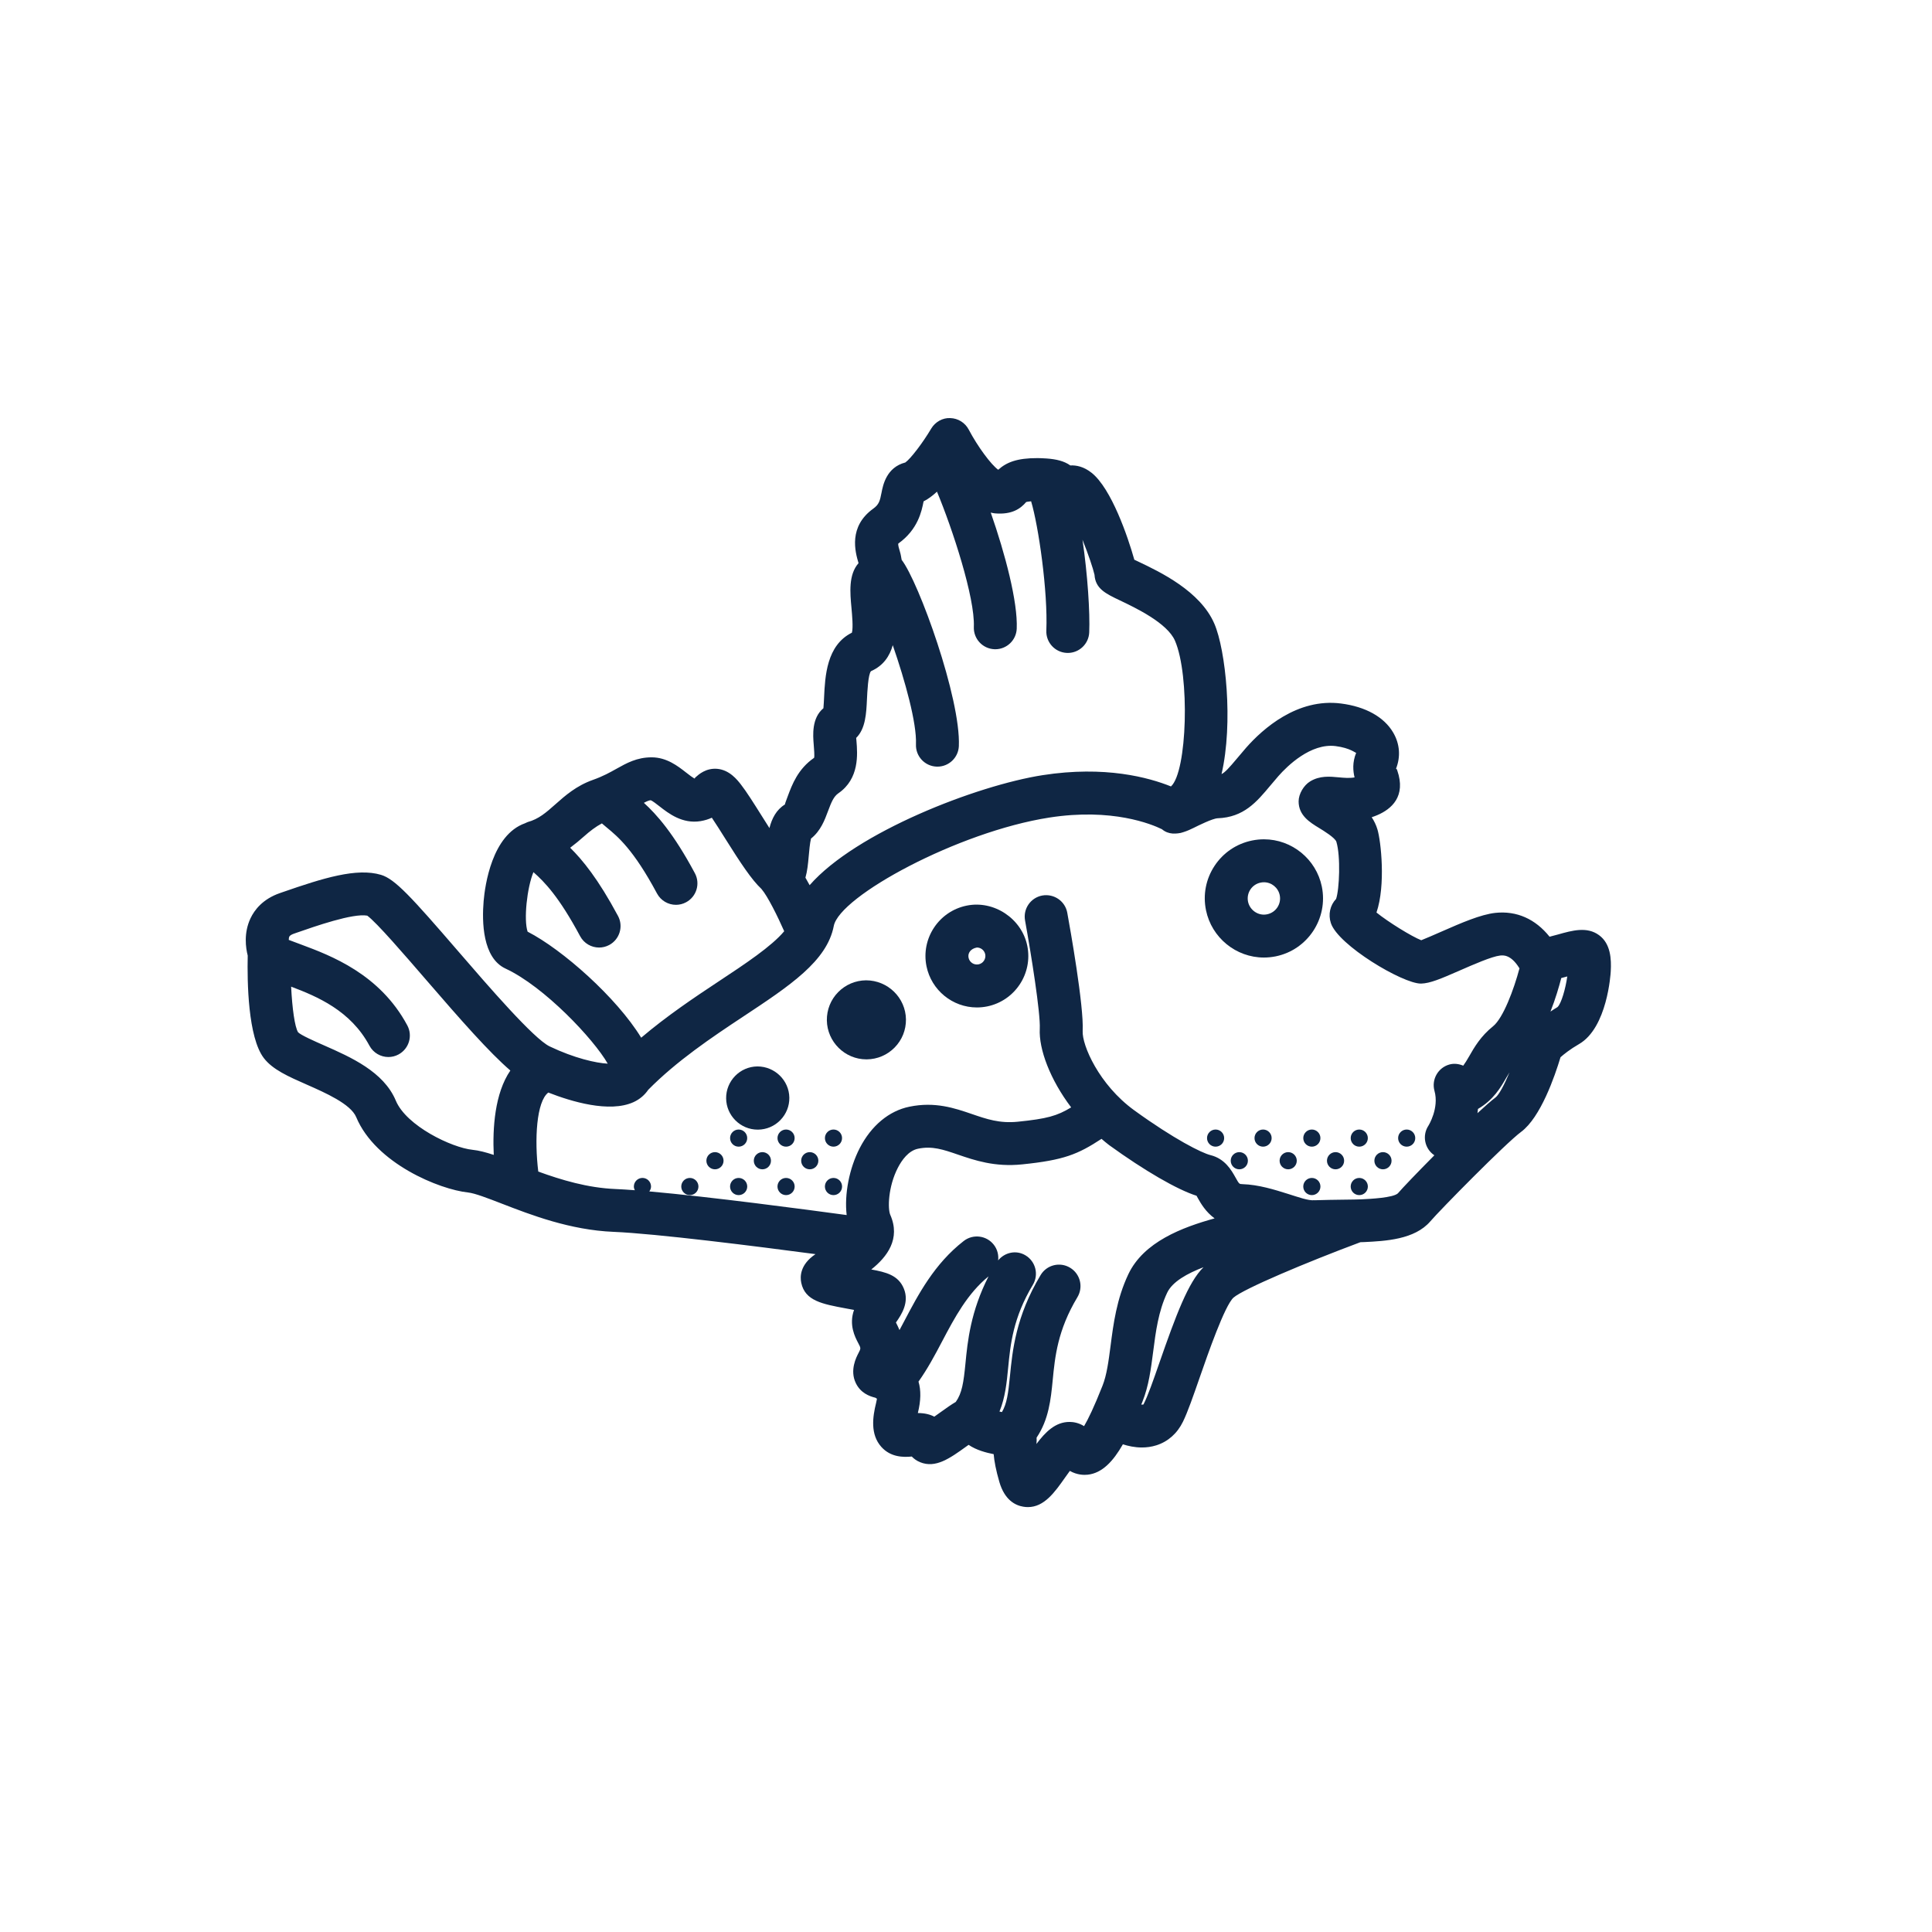 <?xml version="1.0" encoding="UTF-8"?>
<svg xmlns="http://www.w3.org/2000/svg" xmlns:xlink="http://www.w3.org/1999/xlink" x="0px" y="0px" viewBox="0 0 90 90" style="enable-background:new 0 0 90 90;" xml:space="preserve">
<style type="text/css">
	.icon_line{fill:#0F2644;}
	.icon_fill{fill:#24A1E8; opacity:0;}
</style>
<g id="icon-scorpionfish-fill">
	<path class="icon_fill" d="M73.865,44.508c-0.239-0.21-0.545-0.321-0.855-0.321   c-0.118,0-0.237,0.016-0.354,0.049l-0.238,0.063   c-0.182,0.045-0.341,0.136-0.483,0.248c-0.02-0.042-0.023-0.09-0.048-0.13   c-0.017-0.027-0.036-0.056-0.058-0.083c-0.639-0.979-1.43-1.127-1.85-1.127   c-0.104,0-0.192,0.009-0.244,0.015c-0.537,0.06-1.267,0.365-2.259,0.799   c-0.503,0.22-1.128,0.494-1.222,0.502c-0.618-0.103-2.562-1.301-2.979-1.862   c0.084-0.111,0.15-0.235,0.195-0.367c0.247-0.725,0.305-2.53,0.025-3.458   c-0.163-0.539-0.604-0.903-1.307-1.335c0.017,0.001,0.032,0.003,0.049,0.005   c0.191,0.018,0.379,0.033,0.563,0.033c0.176,0,0.35-0.013,0.521-0.043   c0.354-0.062,0.665-0.267,0.862-0.566c0.197-0.299,0.262-0.667,0.179-1.016   c-0.035-0.145-0.031-0.244,0.014-0.354c0.184-0.449,0.103-0.962-0.211-1.332   c-0.13-0.153-0.29-0.271-0.467-0.349c-0.195-0.109-0.618-0.322-1.321-0.412   C62.253,33.45,62.126,33.442,62,33.442c-1.562,0-2.814,1.16-3.427,1.855   c-0.145,0.167-0.276,0.323-0.401,0.473c-0.648,0.775-0.907,1.027-1.499,1.048   c-0.231,0.009-0.495,0.079-0.844,0.218c0.976-1.844,0.764-6.174,0.1-7.706   c-0.484-1.121-1.823-1.881-3.202-2.538c-0.15-0.072-0.344-0.164-0.458-0.231   c-0.004-0.023-0.008-0.047-0.013-0.07c-0.085-0.382-0.342-1.138-0.625-1.837   c-0.202-0.501-0.687-0.813-1.205-0.813c-0.112,0-0.228,0.015-0.341,0.046   c-0.201,0.055-0.38,0.154-0.526,0.286c-0.09-0.469-0.186-0.88-0.28-1.195   c-0.166-0.553-0.675-0.926-1.244-0.926c-0.037,0-0.074,0.002-0.111,0.005   c-0.149,0.013-0.363,0.04-0.531,0.096c-0.225,0.075-0.424,0.209-0.577,0.39   c-0.051,0.06-0.07,0.082-0.238,0.082c-0.038,0-0.077-0.002-0.136-0.015   c-0.096-0.021-0.191-0.032-0.287-0.032c-0.366,0-0.72,0.154-0.97,0.434   c-0.022,0.025-0.043,0.051-0.063,0.077c-0.105-0.277-0.199-0.51-0.272-0.687   c-0.164-0.391-0.507-0.678-0.922-0.769c-0.092-0.02-0.186-0.03-0.278-0.03   c-0.323,0-0.638,0.12-0.881,0.344c-0.171,0.158-0.278,0.222-0.327,0.247   c-0.36,0.181-0.616,0.518-0.692,0.913c-0.073,0.373-0.155,0.795-0.659,1.157   c-0.167,0.12-0.303,0.278-0.397,0.461c-0.269,0.522-0.115,1.026-0.012,1.358   c0.015,0.051,0.02,0.098,0.042,0.225c0.037,0.207,0.124,0.401,0.252,0.567   c0.192,0.248,0.528,0.976,0.889,1.91c-0.089-0.02-0.181-0.029-0.274-0.029   c-0.013,0-0.026,0-0.039,0c-0.567,0.017-1.059,0.4-1.212,0.946   c-0.074,0.262-0.171,0.323-0.291,0.376c-0.174,0.077-0.329,0.191-0.454,0.335   c-0.367,0.421-0.449,0.957-0.505,2.104c-0.013,0.282-0.037,0.808-0.114,0.929   c-0.281,0.276-0.422,0.665-0.383,1.058l0.011,0.116   c0.055,0.67,0.026,1.049-0.282,1.262c-0.571,0.394-0.789,0.978-0.965,1.449   c-0.106,0.287-0.217,0.584-0.382,0.715c-0.221,0.175-0.379,0.417-0.45,0.691   c-0.059,0.225-0.104,0.547-0.145,1.04c-0.019,0.221-0.045,0.435-0.081,0.613   c-0.367-0.377-0.893-1.19-1.409-2.013c-0.227-0.361-0.459-0.729-0.649-1.012   c-0.249-0.369-0.658-0.574-1.079-0.574c-0.184,0-0.369,0.039-0.545,0.12   c-0.055,0.025-0.121,0.045-0.271,0.063c-0.26,0-0.557-0.231-0.833-0.447   c-0.312-0.244-0.539-0.41-0.832-0.497c-0.12-0.035-0.244-0.053-0.368-0.053   c-0.021,0-0.043,0-0.064,0.001c-0.333,0.017-0.607,0.138-0.854,0.268   c-0.376,0.197-0.632,0.565-0.687,0.986c0,0.002-0,0.005-0.001,0.007   c-0.203-0.121-0.434-0.183-0.666-0.183c-0.208,0-0.419,0.05-0.611,0.153   c-0.358,0.191-0.695,0.434-1.094,0.789c-0.164,0.146-0.35,0.301-0.553,0.454   c-0.3,0.226-0.487,0.569-0.515,0.943c-0.134-0.045-0.274-0.068-0.416-0.068   c-0.099,0-0.198,0.011-0.296,0.034c-0.409,0.096-0.747,0.383-0.906,0.772   c-0.346,0.842-0.634,2.696-0.299,3.684c0.108,0.32,0.337,0.585,0.638,0.74   c1.409,0.721,3.75,2.782,4.774,4.459c0.178,0.291,0.465,0.493,0.792,0.575   c-0.091,0.088-0.19,0.168-0.279,0.259c-0.054,0.056-0.104,0.115-0.147,0.179   c-0.039,0.058-0.087,0.099-0.153,0.128C28.881,50.2,28.708,50.25,28.401,50.25   c-0.609,0-1.456-0.201-2.382-0.565c-0.154-0.061-0.315-0.09-0.476-0.09   c-0.166,0-0.326,0.042-0.481,0.104c-0.041-0.306-0.189-0.598-0.439-0.814   c-0.939-0.811-2.278-2.34-3.843-4.153c-1.628-1.885-2.434-2.784-2.906-3.128   c-0.159-0.116-0.342-0.194-0.535-0.229c-0.125-0.023-0.27-0.036-0.429-0.036   c-0.906,0-2.228,0.434-3.533,0.889l-0.115,0.04   c-0.571,0.199-0.837,0.55-0.964,0.818c-0.093,0.202-0.141,0.423-0.146,0.676   c-0.008,0.477,0.245,0.914,0.647,1.147c-0.001,0.001-0.002,0.001-0.003,0.002   c-0.354,0.258-0.555,0.677-0.533,1.115c0.102,2.085,0.396,2.554,0.521,2.753   c0.047,0.075,0.102,0.146,0.163,0.209c0.263,0.274,0.637,0.466,1.628,0.902   c1.024,0.452,2.299,1.014,2.663,1.885c0.748,1.789,3.417,2.957,4.642,3.082   c0.17,0.017,0.402,0.074,0.709,0.177c0.134,0.045,0.273,0.066,0.411,0.066   c0.28,0,0.556-0.09,0.785-0.264c0.008-0.006,0.013-0.014,0.021-0.02   c0.085,0.448,0.392,0.825,0.825,0.982C25.68,56.18,27.081,56.625,28.609,56.688   c0.248,0.011,0.544,0.03,0.865,0.054c0.033,0.003,0.066,0.004,0.098,0.004   c0.079,0,0.158-0.007,0.234-0.021c0.104,0.038,0.213,0.062,0.326,0.072   c2.837,0.252,7.333,0.849,9.133,1.094c0.059,0.008,0.117,0.012,0.175,0.012   c0.311,0,0.606-0.123,0.842-0.327c-0.072,0.143-0.218,0.318-0.503,0.544   c-0.4,0.316-0.577,0.838-0.454,1.333c0.123,0.494,0.524,0.871,1.025,0.964   c0.112,0.021,0.378,0.07,0.521,0.12c-0.028,0.062-0.085,0.161-0.2,0.324   c-0.281,0.397-0.306,0.938-0.08,1.369c0.031,0.061,0.07,0.14,0.107,0.229   c0.192,0.464,0.65,0.745,1.152,0.771c0.02,0.001,0.04,0.002,0.06,0.002   c0.02,0,0.04-0.008,0.06-0.009c-0.081,0.129-0.158,0.266-0.245,0.387   c-0.233,0.328-0.302,0.746-0.185,1.131c0.03,0.098,0.062,0.327-0.048,0.774   c-0.096,0.388-0.009,0.798,0.237,1.112s0.622,0.499,1.021,0.5   c0.103,0.001,0.15,0.014,0.161,0.018c0.191,0.102,0.4,0.151,0.609,0.151   c0.259,0,0.518-0.077,0.74-0.23c0.126-0.088,0.256-0.181,0.35-0.25   c0.202-0.145,0.389-0.279,0.571-0.387c0.087-0.051,0.148-0.132,0.22-0.201   c0.02,0.049,0.037,0.099,0.062,0.146c0.178,0.34,0.555,0.597,0.93,0.679   c0.093,0.021,0.187,0.03,0.278,0.03c0.107,0,0.213-0.013,0.314-0.038   c0,0.019,0.001,0.038,0.003,0.057c-0.002,0.018-0.004,0.034-0.005,0.051   c-0.051,0.572,0.28,1.112,0.816,1.325c0.155,0.062,0.317,0.091,0.479,0.091   c0.399,0,0.788-0.185,1.039-0.519c0.356-0.475,0.49-0.506,0.49-0.51   C50.02,67.667,50.258,67.734,50.5,67.734c0.102,0,0.204-0.012,0.305-0.036   c0.339-0.082,0.632-0.297,0.811-0.597c0.144-0.24,0.303-0.557,0.478-0.942   c0.225,0.33,0.586,0.543,0.986,0.568c0.028,0.002,0.099,0.005,0.127,0.005   c0.158,0,0.376-0.036,0.523-0.093c0.3-0.114,0.547-0.336,0.693-0.621   c0.247-0.48,0.497-1.2,0.803-2.077c0.506-1.453,1.197-3.443,1.746-3.979   c0.442-0.431,0.521-1.112,0.188-1.632c-0.078-0.121-0.177-0.219-0.285-0.306   c0.018-0.005,0.037-0.011,0.054-0.016c0.481-0.134,0.843-0.531,0.932-1.022   c0.032-0.179,0.014-0.355-0.026-0.526c0.001,0,0.001,0,0.002,0   c0.575,0.018,1.188,0.21,1.786,0.398l0.214,0.067   c0.457,0.147,0.89,0.286,1.325,0.286c0.017,0,0.104-0.002,0.117-0.002   c0.437-0.014,0.893-0.022,1.406-0.027c0.333-0.004,0.607-0.008,0.794-0.017   c1.287-0.063,2.029-0.176,2.512-0.612c0.041-0.038,0.08-0.078,0.116-0.12   c0.166-0.195,0.823-0.885,1.634-1.701c0.273-0.274,0.41-0.657,0.372-1.043   c-0.028-0.291-0.154-0.562-0.353-0.77c0.029-0.057,0.063-0.138,0.096-0.212   c0.1,0.114,0.215,0.215,0.354,0.29c0.193,0.104,0.405,0.155,0.616,0.155   c0.32,0,0.638-0.118,0.884-0.347c0.308-0.285,0.568-0.519,0.754-0.657   c0.253-0.196,0.576-0.552,1.055-1.693c0.264-0.63-0.028-1.319-0.64-1.626   c-0.131-0.066-0.269-0.098-0.409-0.114c0.248-0.23,0.47-0.539,0.664-0.892   c0.072,0.112,0.16,0.214,0.267,0.302c0.239,0.195,0.531,0.295,0.825,0.295   c0.243,0,0.488-0.068,0.703-0.206c0,0,0.217-0.145,0.277-0.18   c0.09-0.052,0.173-0.114,0.248-0.186c0.535-0.511,0.757-1.586,0.842-2.181   C74.358,45.235,74.196,44.797,73.865,44.508z"></path>
</g>
<g id="icon-scorpionfish-line">
	<g>
		<path class="icon_line" d="M74.49,43.564c-0.562-0.413-1.25-0.219-1.913-0.032    c-0.109,0.03-0.26,0.072-0.392,0.104c-0.66-0.825-1.529-1.216-2.525-1.111    c-0.692,0.076-1.595,0.472-2.468,0.854c-0.348,0.153-0.809,0.354-0.985,0.421    c-0.45-0.177-1.53-0.844-2.085-1.291c0.435-1.274,0.208-3.329,0.045-3.871    c-0.063-0.209-0.155-0.397-0.268-0.568c0.087-0.028,0.174-0.062,0.263-0.099    c0.655-0.28,1.348-0.869,0.928-2.082c-0.018-0.051-0.043-0.099-0.062-0.07    c0.228-0.564,0.182-1.165-0.127-1.693c-0.427-0.728-1.289-1.208-2.431-1.354    c-2.035-0.262-3.645,1.179-4.421,2.06c-0.15,0.172-0.286,0.334-0.412,0.485    c-0.387,0.462-0.569,0.66-0.733,0.743c0.553-2.385,0.194-5.787-0.336-7.009    c-0.656-1.518-2.534-2.411-3.544-2.891c-0.065-0.031-0.127-0.06-0.183-0.086    c-0.303-1.081-1.069-3.314-1.987-4.047c-0.371-0.297-0.724-0.359-0.995-0.346    c-0.289-0.206-0.66-0.292-1.11-0.324c-0.014-0.001-0.026-0.001-0.04-0.002    c-0.119-0.007-0.241-0.014-0.372-0.015c-0.965-0.003-1.452,0.197-1.836,0.543    c-0.33-0.233-0.958-1.08-1.375-1.873c-0.169-0.32-0.498-0.525-0.86-0.534    c-0.349-0.02-0.701,0.177-0.886,0.489c-0.401,0.676-0.961,1.406-1.206,1.579    c-0.881,0.227-1.042,1.056-1.111,1.416c-0.072,0.37-0.115,0.542-0.384,0.735    c-1.159,0.835-0.847,2-0.685,2.539c-0.474,0.534-0.395,1.38-0.329,2.087    c0.03,0.33,0.085,0.922,0.02,1.152c-1.183,0.584-1.25,2.04-1.296,3.009    c-0.007,0.153-0.017,0.36-0.031,0.51c-0.553,0.458-0.487,1.261-0.453,1.682    c0.016,0.193,0.045,0.554,0.019,0.628c-0.754,0.519-1.025,1.248-1.224,1.78    c-0.056,0.149-0.14,0.375-0.137,0.394c-0.399,0.246-0.604,0.646-0.72,1.098    c-0.135-0.21-0.26-0.41-0.362-0.573c-0.377-0.599-0.702-1.117-0.966-1.455    c-0.173-0.222-0.534-0.683-1.111-0.732c-0.52-0.04-0.855,0.261-0.999,0.391    c-0.026,0.024-0.063,0.058-0.025,0.07c-0.082-0.024-0.287-0.184-0.423-0.291    c-0.379-0.296-0.898-0.702-1.595-0.705c-0.004,0-0.007,0-0.01,0    c-0.683,0-1.163,0.27-1.629,0.53c-0.311,0.174-0.631,0.354-1.103,0.521    c-0.774,0.274-1.292,0.733-1.75,1.139c-0.432,0.383-0.773,0.685-1.291,0.826    c-0.01,0.002-0.017,0.009-0.026,0.012c-0.032,0.01-0.062,0.03-0.094,0.043    c-1.54,0.542-1.868,2.895-1.93,3.625c-0.081,0.96-0.057,2.646,1.022,3.146    c1.804,0.838,4.111,3.289,4.759,4.428c-0.546-0.028-1.552-0.253-2.704-0.803    c-0.741-0.354-2.857-2.805-4.257-4.427c-2.188-2.536-2.95-3.372-3.601-3.566    c-1.13-0.337-2.685,0.146-4.599,0.812l-0.115,0.04    c-0.799,0.277-1.183,0.789-1.363,1.169c-0.327,0.688-0.223,1.385-0.132,1.739    c-0.027,1.228,0.011,3.807,0.751,4.776c0.41,0.537,1.147,0.861,2.002,1.237    c0.862,0.38,2.045,0.9,2.301,1.514c0.905,2.165,3.889,3.372,5.21,3.51    c0.315,0.033,0.931,0.271,1.581,0.523c1.339,0.518,3.172,1.228,5.199,1.311    c1.975,0.081,6.659,0.674,9.405,1.038c-0.004,0.003-0.008,0.005-0.011,0.008    c-0.709,0.481-0.713,1.039-0.652,1.329c0.177,0.839,0.978,0.987,2.087,1.193    l0.372,0.069c-0.25,0.697,0.048,1.264,0.19,1.535    c0.133,0.251,0.133,0.251,0.019,0.471c-0.104,0.198-0.417,0.801-0.127,1.402    c0.222,0.46,0.627,0.613,0.915,0.683c0.021,0.021,0.049,0.028,0.071,0.046    c-0.009,0.056-0.021,0.118-0.041,0.197c-0.16,0.646-0.278,1.462,0.244,2.046    c0.438,0.49,1.037,0.487,1.418,0.449c0.107,0.112,0.237,0.202,0.385,0.263    c0.725,0.299,1.391-0.18,2.162-0.735c0.031-0.022,0.065-0.047,0.101-0.072    c0.364,0.248,0.813,0.364,1.167,0.434c0.029,0.33,0.105,0.746,0.267,1.3    c0.245,0.836,0.739,1.086,1.11,1.147c0.075,0.013,0.148,0.019,0.219,0.019    c0.761,0,1.253-0.697,1.729-1.374c0.063-0.089,0.144-0.203,0.224-0.312    c0.341,0.194,0.662,0.195,0.829,0.177c0.675-0.072,1.188-0.621,1.642-1.416    c0.244,0.079,0.549,0.148,0.884,0.148c0.217,0,0.445-0.028,0.675-0.101    c0.542-0.172,0.971-0.551,1.239-1.099c0.219-0.445,0.479-1.194,0.781-2.063    c0.376-1.083,1.16-3.337,1.571-3.716c0.464-0.408,3.398-1.645,5.915-2.584    c0.055-0.001,0.119-0.002,0.167-0.005c0.996-0.049,2.36-0.115,3.091-0.968    c0.438-0.513,3.502-3.629,4.228-4.167c0.909-0.674,1.569-2.59,1.835-3.476    c0.157-0.14,0.444-0.371,0.861-0.612c1.32-0.761,1.474-3.28,1.479-3.387    C75.067,44.678,75.034,43.962,74.49,43.564z M37.78,39.064    c0.448-0.355,0.638-0.863,0.793-1.281c0.155-0.415,0.261-0.677,0.484-0.831    c0.982-0.677,0.89-1.822,0.84-2.438c-0.004-0.048-0.009-0.095-0.013-0.139    c0.438-0.43,0.472-1.148,0.502-1.798c0.017-0.347,0.054-1.158,0.186-1.31    c0.586-0.259,0.874-0.708,1.016-1.212c0.577,1.664,1.122,3.632,1.081,4.616    c-0.023,0.552,0.405,1.018,0.957,1.041c0.015,0,0.028,0.001,0.043,0.001    c0.532,0,0.976-0.42,0.998-0.958c0.093-2.22-1.87-7.649-2.665-8.676    c-0.022-0.123-0.038-0.243-0.079-0.377c-0.038-0.124-0.101-0.332-0.075-0.382    c0.915-0.658,1.086-1.503,1.176-1.964c0.211-0.106,0.42-0.264,0.624-0.452    c0.719,1.722,1.774,4.94,1.717,6.297c-0.023,0.552,0.404,1.018,0.957,1.042    c0.014,0,0.028,0.001,0.043,0.001c0.532,0,0.976-0.42,0.998-0.958    c0.053-1.242-0.539-3.488-1.21-5.408c0.063,0.014,0.127,0.03,0.191,0.036    c0.805,0.071,1.203-0.227,1.46-0.528c0.003-0.001,0.075-0.021,0.229-0.034    c0.344,1.145,0.785,4.201,0.709,6.022c-0.023,0.552,0.405,1.018,0.957,1.041    c0.015,0,0.028,0.001,0.043,0.001c0.532,0,0.976-0.42,0.998-0.958    c0.039-0.919-0.073-2.683-0.314-4.316c0.268,0.665,0.497,1.347,0.56,1.633    c0.041,0.65,0.52,0.878,1.182,1.193c0.717,0.341,2.209,1.05,2.567,1.879    c0.699,1.611,0.574,6.106-0.187,6.788c-1.025-0.413-3.066-0.979-5.98-0.525    c-3.063,0.478-8.698,2.658-10.852,5.125c-0.063-0.119-0.13-0.235-0.196-0.35    c0.087-0.3,0.122-0.643,0.153-0.996    C37.692,39.661,37.729,39.261,37.78,39.064z M24.578,43.401    c-0.187-0.552-0.031-2.037,0.271-2.773c0.51,0.448,1.188,1.139,2.176,2.984    c0.181,0.337,0.525,0.528,0.883,0.528c0.159,0,0.32-0.038,0.471-0.118    c0.487-0.261,0.671-0.867,0.41-1.354c-0.925-1.728-1.659-2.616-2.228-3.177    c0.233-0.175,0.447-0.354,0.635-0.521c0.285-0.253,0.551-0.458,0.842-0.613    c0.074,0.064,0.147,0.127,0.225,0.19c0.526,0.435,1.248,1.03,2.343,3.075    c0.181,0.336,0.525,0.528,0.883,0.528c0.159,0,0.321-0.038,0.471-0.119    c0.487-0.26,0.671-0.867,0.41-1.354c-0.998-1.865-1.784-2.74-2.376-3.278    c0.157-0.082,0.247-0.118,0.316-0.121c0.081,0.024,0.282,0.182,0.415,0.286    c0.422,0.329,1.059,0.825,1.91,0.687c0.203-0.034,0.377-0.091,0.525-0.159    c0.184,0.272,0.408,0.628,0.627,0.977c0.711,1.133,1.228,1.916,1.688,2.345    c0.003,0.003,0.003,0.007,0.006,0.01c0.274,0.316,0.741,1.254,1.05,1.956    c-0.589,0.706-1.823,1.524-3.032,2.323c-1.17,0.773-2.443,1.628-3.63,2.637    C28.726,46.469,26.195,44.229,24.578,43.401z M18.439,51.273    c-0.564-1.351-2.104-2.029-3.341-2.574c-0.432-0.19-1.083-0.477-1.212-0.612    c-0.153-0.243-0.274-1.104-0.324-2.125c1.215,0.459,2.772,1.115,3.648,2.75    c0.181,0.336,0.525,0.528,0.883,0.528c0.159,0,0.321-0.038,0.471-0.119    c0.487-0.261,0.671-0.867,0.41-1.354c-1.286-2.401-3.571-3.254-4.937-3.764    c-0.204-0.077-0.434-0.162-0.585-0.219c0.001-0.056,0.006-0.11,0.025-0.151    c0.03-0.063,0.132-0.11,0.212-0.138l0.117-0.041    c0.868-0.302,2.633-0.921,3.302-0.8c0.437,0.318,1.754,1.846,2.726,2.972    c1.671,1.936,2.959,3.397,3.94,4.243c-0.729,1.064-0.832,2.689-0.773,3.931    c-0.361-0.12-0.688-0.207-0.99-0.238C21.052,53.465,18.932,52.453,18.439,51.273z     M43.523,65.994c-0.191-0.102-0.44-0.168-0.766-0.169    c0.144-0.582,0.151-1.064,0.03-1.464c0.418-0.587,0.766-1.236,1.1-1.873    c0.58-1.103,1.185-2.236,2.163-3.03c-0.837,1.644-0.976,3.025-1.076,4.065    c-0.086,0.884-0.162,1.381-0.45,1.784c-0.214,0.126-0.435,0.282-0.672,0.453    C43.76,65.827,43.64,65.913,43.523,65.994z M50.5,66.435    c-0.253-0.159-0.502-0.194-0.662-0.196c-0.006,0-0.011,0-0.017,0    c-0.66,0-1.124,0.473-1.54,1.027c0.001-0.009,0.002-0.017,0.002-0.025    c0.011-0.097,0.011-0.186,0.005-0.269c0.565-0.841,0.663-1.772,0.751-2.678    c0.106-1.091,0.227-2.327,1.152-3.867c0.284-0.474,0.131-1.088-0.343-1.372    c-0.474-0.286-1.088-0.132-1.372,0.342c-1.158,1.927-1.313,3.532-1.428,4.703    c-0.079,0.809-0.145,1.294-0.374,1.68c-0.04-0.008-0.074-0.016-0.114-0.025    c0.27-0.661,0.338-1.357,0.404-2.039c0.106-1.09,0.227-2.327,1.151-3.865    c0.284-0.474,0.131-1.088-0.343-1.372c-0.431-0.26-0.965-0.142-1.274,0.234    c0.028-0.25-0.034-0.511-0.201-0.726c-0.338-0.436-0.966-0.516-1.403-0.177    c-1.367,1.062-2.116,2.488-2.777,3.746c-0.072,0.138-0.144,0.271-0.215,0.404    c-0.054-0.13-0.11-0.245-0.156-0.333c-0.003-0.006-0.007-0.013-0.01-0.019    c0.275-0.389,0.626-0.943,0.371-1.575s-0.836-0.77-1.519-0.896    c0.741-0.588,1.377-1.429,0.884-2.547c-0.121-0.276-0.106-1.301,0.356-2.195    c0.183-0.353,0.493-0.792,0.938-0.883c0.662-0.137,1.165,0.036,1.859,0.274    c0.763,0.261,1.714,0.589,2.993,0.455c1.945-0.198,2.593-0.468,3.695-1.189    c0.117,0.096,0.227,0.199,0.351,0.289c1.651,1.195,3.184,2.082,4.076,2.362    c0.021,0.037,0.041,0.076,0.063,0.115c0.137,0.245,0.366,0.64,0.778,0.939    c-1.51,0.419-3.304,1.094-4.019,2.603c-0.546,1.156-0.696,2.316-0.828,3.34    c-0.091,0.697-0.176,1.356-0.376,1.856C50.965,65.549,50.69,66.116,50.5,66.435z     M53.998,63.515c-0.269,0.773-0.522,1.503-0.731,1.91    c-0.021,0.008-0.058,0.009-0.103,0.006c0.018-0.043,0.035-0.085,0.053-0.129    c0.295-0.734,0.396-1.516,0.503-2.343c0.118-0.92,0.241-1.872,0.652-2.741    c0.243-0.513,0.936-0.896,1.692-1.186C55.356,59.723,54.781,61.262,53.998,63.515z     M65.117,55.592c-0.227,0.206-1.277,0.257-1.711,0.278    c-0.172,0.008-0.448,0.011-0.783,0.015c-0.475,0.005-0.939,0.013-1.385,0.027    c-0.002,0-0.005-0.002-0.008-0.002c-0.272,0.032-0.757-0.146-1.221-0.291    c-0.646-0.203-1.377-0.433-2.133-0.457c-0.15-0.004-0.15-0.004-0.327-0.32    c-0.182-0.324-0.485-0.866-1.16-1.032c-0.406-0.1-1.688-0.738-3.551-2.087    c-1.645-1.193-2.438-3.04-2.403-3.696c0.062-1.154-0.586-4.789-0.717-5.506    c-0.098-0.544-0.618-0.899-1.162-0.805c-0.544,0.099-0.904,0.619-0.805,1.163    c0.285,1.571,0.724,4.33,0.686,5.042c-0.051,0.953,0.484,2.373,1.462,3.665    c-0.658,0.4-1.127,0.53-2.483,0.668c-0.852,0.086-1.448-0.12-2.142-0.358    c-0.803-0.275-1.716-0.587-2.908-0.342c-0.951,0.194-1.773,0.878-2.314,1.924    c-0.5,0.969-0.722,2.177-0.611,3.124c-1.924-0.262-6.344-0.848-9.194-1.101    c0.048-0.066,0.081-0.142,0.081-0.229c0-0.221-0.179-0.4-0.399-0.4    s-0.401,0.18-0.401,0.4c0,0.063,0.018,0.12,0.044,0.173    c-0.335-0.025-0.645-0.045-0.904-0.056c-1.291-0.053-2.518-0.422-3.593-0.813    c-0.182-1.494-0.088-3.261,0.468-3.681c1.063,0.417,2.844,0.958,3.968,0.447    c0.291-0.132,0.521-0.333,0.688-0.577c1.317-1.336,2.944-2.432,4.404-3.397    c2.191-1.449,3.922-2.593,4.238-4.234c0.267-1.386,5.793-4.387,10.035-5.048    c2.936-0.458,4.778,0.31,5.25,0.541c0.155,0.132,0.325,0.188,0.496,0.202    c0.015,0.002,0.029-0.001,0.044,0c0.069,0.003,0.138,0.001,0.206-0.008    c0.087-0.008,0.168-0.025,0.249-0.055c0.19-0.058,0.359-0.139,0.475-0.196    c0.22-0.11,0.891-0.443,1.126-0.452c1.22-0.044,1.817-0.76,2.451-1.518    c0.116-0.139,0.242-0.289,0.381-0.448c0.413-0.47,1.506-1.542,2.664-1.396    c0.685,0.088,0.917,0.321,0.958,0.312c-0.184,0.449-0.147,0.848-0.075,1.147    c-0.241,0.042-0.486,0.02-0.741-0.004c-0.413-0.04-0.881-0.083-1.326,0.188    c-0.299,0.181-0.538,0.582-0.539,0.931c-0.001,0.658,0.525,0.979,0.949,1.238    c0.206,0.125,0.753,0.46,0.81,0.646c0.204,0.68,0.14,2.214-0.013,2.661    c-0.279,0.292-0.378,0.722-0.243,1.128c0.34,1.029,3.34,2.816,4.19,2.816    c0.004,0,0.01,0,0.014,0c0.416-0.011,0.901-0.216,1.796-0.608    c0.631-0.276,1.494-0.655,1.881-0.698c0.139-0.017,0.499-0.053,0.889,0.573    c0.005,0.008,0.011,0.012,0.016,0.02c-0.262,0.989-0.762,2.325-1.231,2.701    c-0.58,0.466-0.877,0.984-1.115,1.401c-0.104,0.182-0.188,0.317-0.275,0.435    c-0.2-0.083-0.421-0.116-0.643-0.055c-0.532,0.148-0.844,0.699-0.696,1.231    c0.223,0.799-0.271,1.602-0.287,1.626c-0.297,0.458-0.171,1.069,0.281,1.373    C66.02,54.622,65.326,55.347,65.117,55.592z M68.826,51.855    c0.011-0.064,0.018-0.13,0.024-0.197c0.717-0.416,1.06-1.001,1.32-1.458    c0.052-0.09,0.101-0.163,0.149-0.244c-0.244,0.583-0.491,1.043-0.652,1.168    C69.475,51.269,69.176,51.531,68.826,51.855z M72.557,46.912    c-0.125,0.072-0.221,0.141-0.33,0.211c0.239-0.607,0.403-1.175,0.503-1.562    c0.097-0.024,0.19-0.049,0.28-0.074    C72.929,46.056,72.734,46.742,72.557,46.912z"></path>
		<path class="icon_line" d="M58.88,39.098c-0.186,0-0.372,0.019-0.553,0.056    c-0.722,0.147-1.342,0.566-1.748,1.18c-0.405,0.614-0.547,1.349-0.399,2.069    c0.261,1.276,1.396,2.203,2.697,2.203c0.185,0,0.37-0.019,0.554-0.056    c1.485-0.304,2.448-1.762,2.145-3.249C61.315,40.025,60.182,39.098,58.88,39.098z     M59.029,42.591c-0.406,0.088-0.808-0.188-0.891-0.588    c-0.04-0.197-0.001-0.397,0.109-0.565c0.111-0.168,0.281-0.283,0.479-0.323    c0.051-0.01,0.103-0.016,0.153-0.016c0.355,0,0.665,0.253,0.736,0.603    C59.699,42.108,59.436,42.508,59.029,42.591z"></path>
		<path class="icon_line" d="M45.027,42.188c-1.295,0.265-2.132,1.533-1.867,2.827    c0.227,1.11,1.213,1.916,2.346,1.916c0.16,0,0.322-0.016,0.48-0.048    c1.295-0.265,2.133-1.533,1.868-2.827C47.596,42.788,46.296,41.925,45.027,42.188z     M45.586,44.923c-0.221,0.042-0.424-0.099-0.467-0.309    c-0.044-0.214,0.095-0.423,0.39-0.475c0.187,0,0.349,0.133,0.387,0.317    C45.938,44.67,45.8,44.879,45.586,44.923z"></path>
		<path class="icon_line" d="M40.342,45.667c-0.492,0.005-0.953,0.201-1.298,0.552    s-0.531,0.816-0.526,1.313c0.015,1.002,0.841,1.817,1.841,1.817    c0.003,0,0.016,0,0.02,0c0.492-0.005,0.953-0.201,1.298-0.553    s0.531-0.816,0.526-1.31C42.189,46.484,41.363,45.667,40.342,45.667z"></path>
		<path class="icon_line" d="M35.296,52.623c0.004,0,0.014,0,0.017,0    c0.396-0.004,0.766-0.163,1.04-0.445c0.274-0.282,0.423-0.653,0.417-1.047    c-0.012-0.801-0.673-1.453-1.489-1.453c-0.812,0.009-1.464,0.677-1.455,1.489    C33.834,51.969,34.494,52.623,35.296,52.623z"></path>
		<circle class="icon_line" cx="34.409" cy="53.017" r="0.399"></circle>
		<circle class="icon_line" cx="35.515" cy="54.071" r="0.4"></circle>
		<circle class="icon_line" cx="32.136" cy="55.273" r="0.4"></circle>
		<circle class="icon_line" cx="34.409" cy="55.273" r="0.4"></circle>
		<circle class="icon_line" cx="33.306" cy="54.071" r="0.4"></circle>
		<circle class="icon_line" cx="36.618" cy="53.017" r="0.399"></circle>
		<circle class="icon_line" cx="36.618" cy="55.273" r="0.4"></circle>
		<circle class="icon_line" cx="63.32" cy="55.273" r="0.4"></circle>
		<circle class="icon_line" cx="61.111" cy="55.273" r="0.4"></circle>
		<circle class="icon_line" cx="61.111" cy="53.017" r="0.399"></circle>
		<circle class="icon_line" cx="62.215" cy="54.071" r="0.4"></circle>
		<circle class="icon_line" cx="63.32" cy="53.017" r="0.399"></circle>
		<circle class="icon_line" cx="37.722" cy="54.071" r="0.4"></circle>
		<circle class="icon_line" cx="64.424" cy="54.071" r="0.4"></circle>
		<circle class="icon_line" cx="65.529" cy="53.017" r="0.399"></circle>
		<circle class="icon_line" cx="56.627" cy="53.017" r="0.399"></circle>
		<circle class="icon_line" cx="38.827" cy="53.017" r="0.399"></circle>
		<circle class="icon_line" cx="38.827" cy="55.273" r="0.4"></circle>
		<circle class="icon_line" cx="57.732" cy="54.071" r="0.4"></circle>
		<circle class="icon_line" cx="60.009" cy="54.071" r="0.4"></circle>
		<circle class="icon_line" cx="58.839" cy="53.017" r="0.399"></circle>
	</g>
</g>
</svg>
